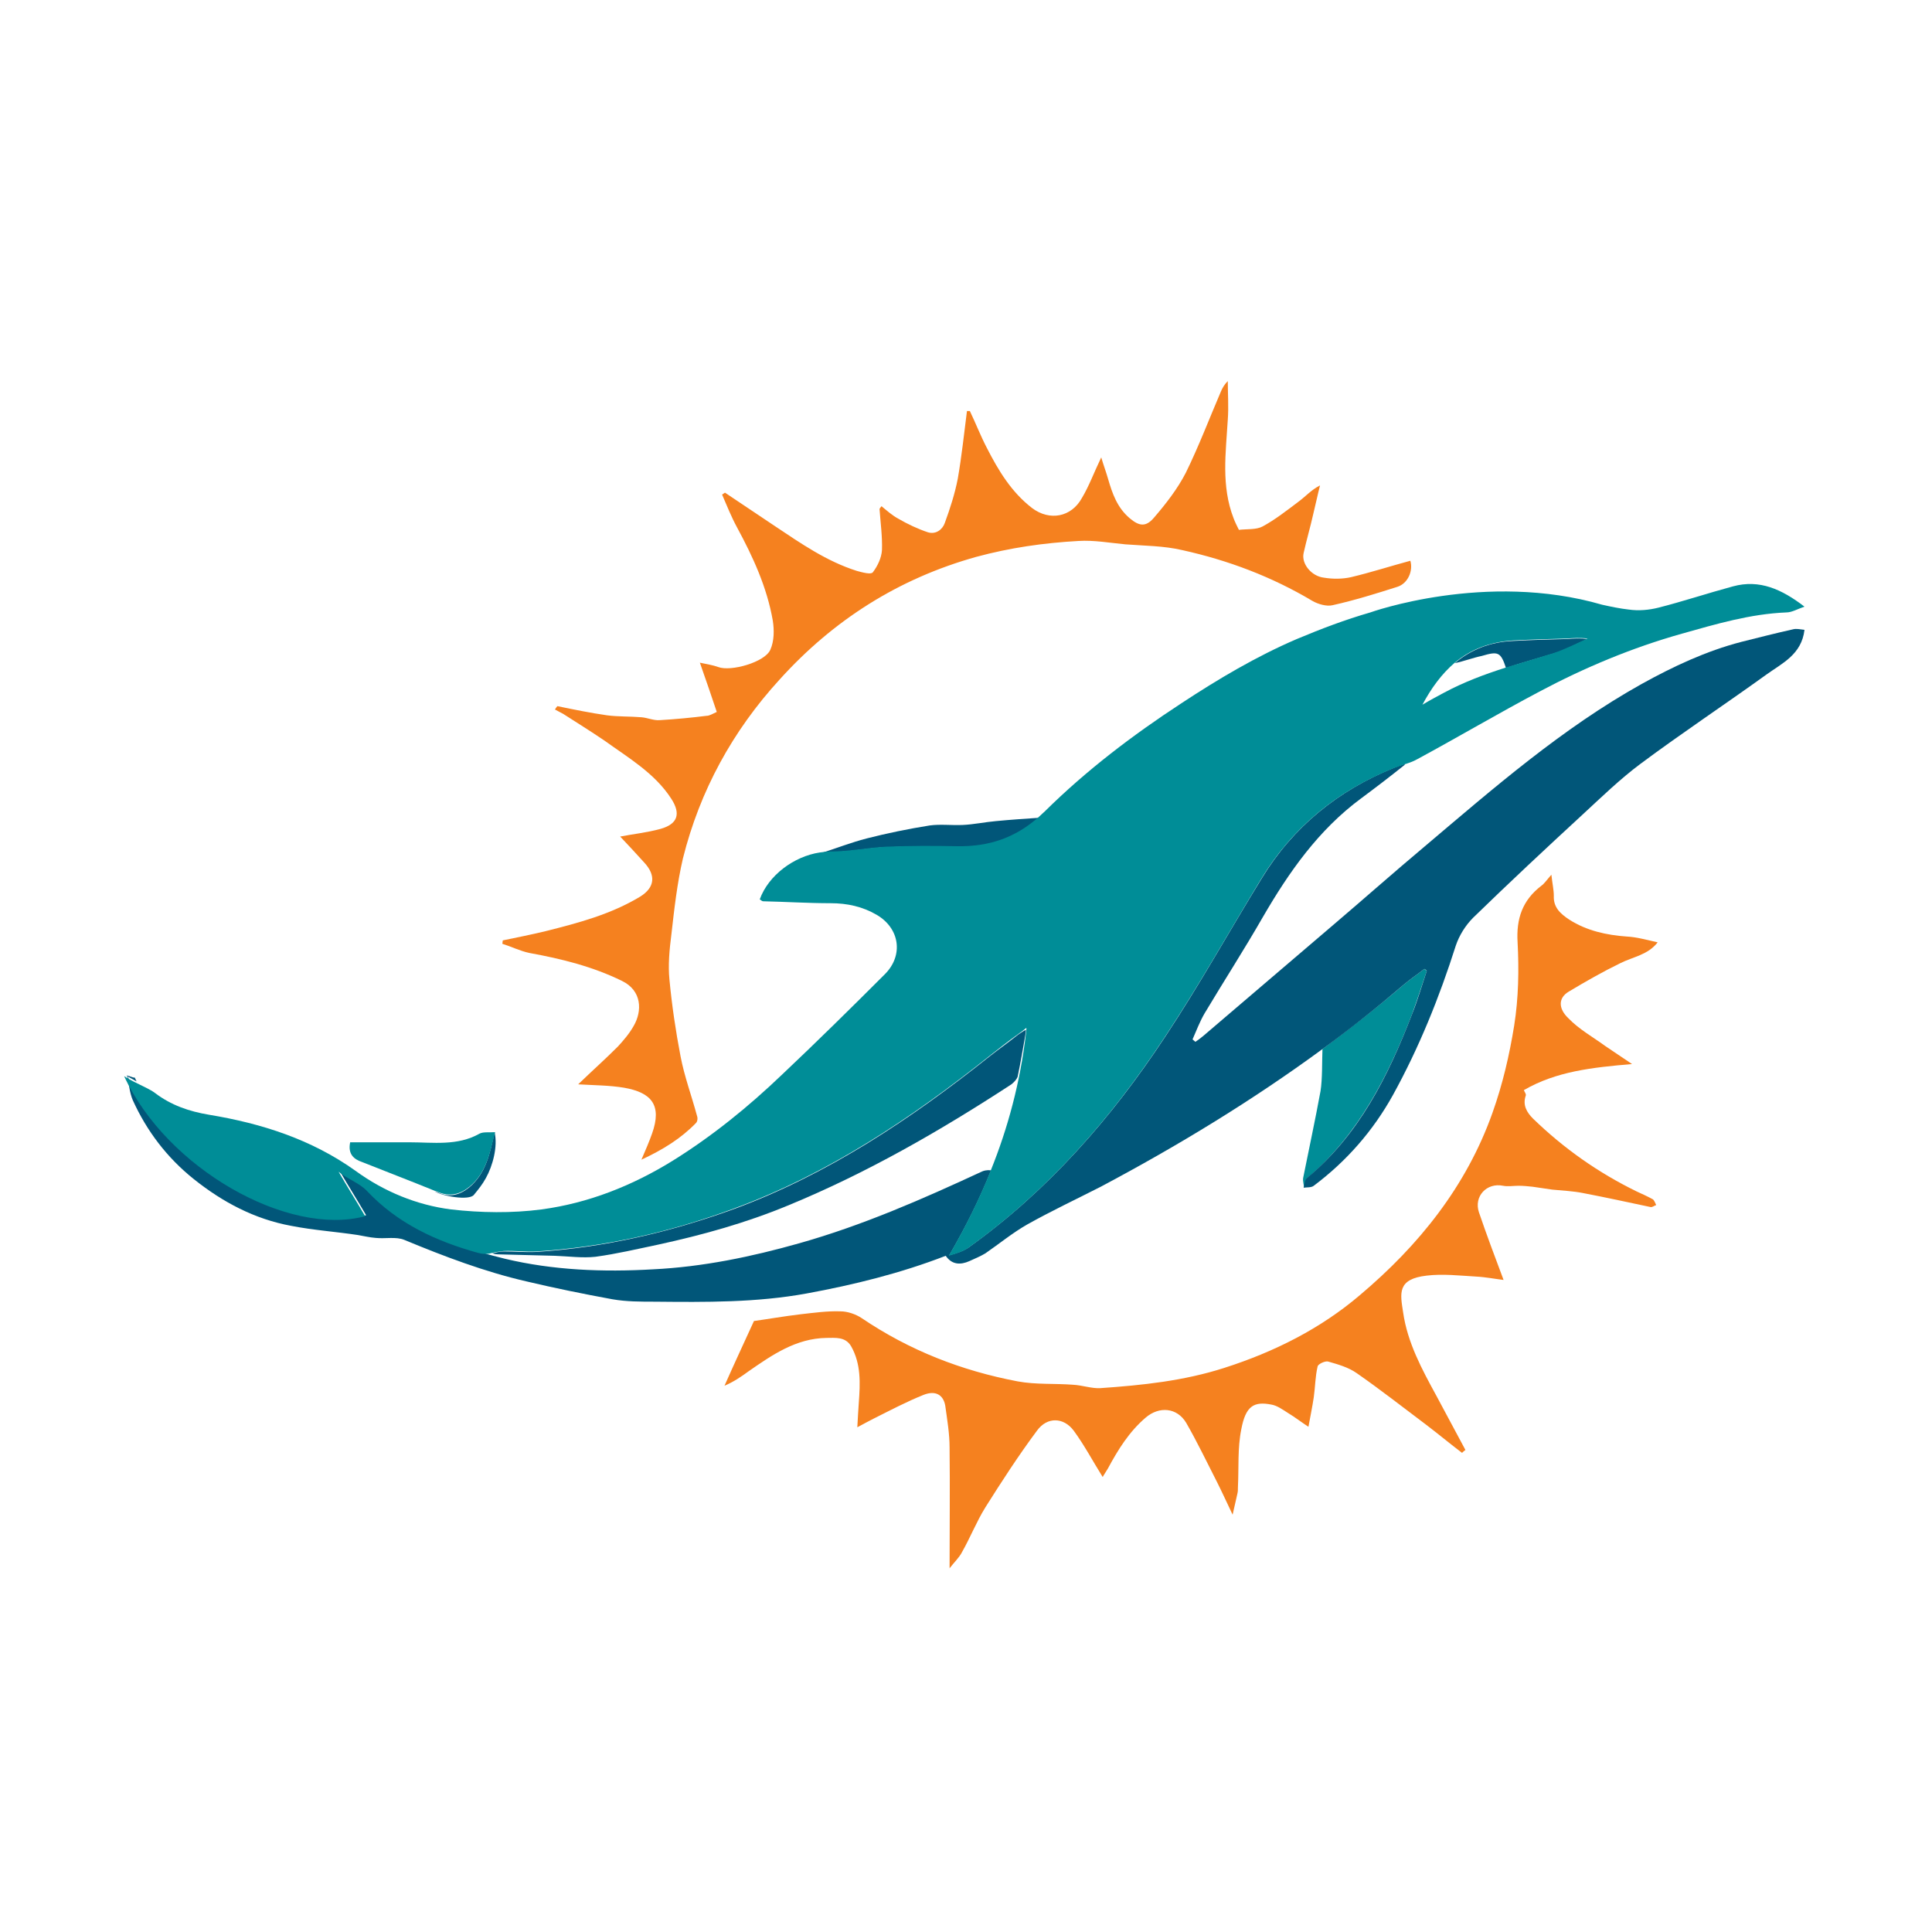 <?xml version="1.0" encoding="utf-8"?>
<!-- Generator: Adobe Illustrator 27.8.0, SVG Export Plug-In . SVG Version: 6.00 Build 0)  -->
<svg version="1.1" id="Calque_1" xmlns="http://www.w3.org/2000/svg" xmlns:xlink="http://www.w3.org/1999/xlink" x="0px" y="0px"
	 viewBox="0 0 400 400" style="enable-background:new 0 0 400 400;" xml:space="preserve">
<style type="text/css">
	.st0{fill:none;}
	.st1{fill:#015679;}
	.st2{fill:#008D97;}
	.st3{fill:#F5811F;}
</style>
<g>
	<path class="st0" d="M210.8,222.9c-0.1,0.6-0.7,1.2-1.3,1.6c-14.8,9.6-30,18.4-46.3,25.1c-8.7,3.6-17.7,6.1-26.9,8.1
		c-4.3,0.9-8.6,2-12.9,2.5c-2.7,0.4-5.6-0.1-8.4-0.2c-3.9-0.1-7.8-0.2-11.7-0.4c-0.4,0-0.8-0.1-1.3-0.2c-0.4,0.1-0.8,0.2-1.2,0.2
		c-0.4,0-0.8,0-1.2-0.1c1.6,0.4,3.2,0.9,4.8,1.3c10,2.5,20.4,2.8,30.7,2.2c10.3-0.6,20.4-2.6,30.3-5.4c13.1-3.7,25.4-9.2,37.7-14.8
		c0.5-0.2,1-0.4,1.9-0.3l0.1,0c3.6-9,6.1-18.3,7.3-28.3C211.9,217,211.4,220,210.8,222.9z"/>
	<path class="st0" d="M311.8,138.3c-1.1-3.3-1.5-3.5-5-2.6c-1.9,0.5-3.7,1.1-5.6,1.5c-2.7,2.3-4.9,5.3-6.8,8.8
		c1.5-0.8,3-1.7,4.5-2.5C303.1,141.3,307.4,139.7,311.8,138.3z"/>
	<path class="st0" d="M212.6,212.9c-0.6,0.4-1.1,0.9-1.7,1.3c0.5-0.3,1.1-0.7,1.6-1C212.6,213.1,212.6,213,212.6,212.9z"/>
	<path class="st1" d="M97.2,245.8c-2,1.6-4,2.2-6.5,1.1c-0.3-0.1-0.6-0.2-0.8-0.3c1.7,1.1,7.2,2,8.2,0.8c0.9-1.1,1.8-2.2,2.5-3.5
		c1.4-2.5,2.5-6.5,1.8-9.5C101.4,238.9,100.6,242.9,97.2,245.8z"/>
	<path class="st2" d="M75,240.6c5,2,10,3.9,14.9,5.9c0.3,0.1,0.6,0.2,0.8,0.3c2.5,1,4.5,0.5,6.5-1.1c3.4-2.8,4.2-6.8,5.3-11.3
		c-1.3,0.1-2.4-0.1-3.2,0.3c-4.6,2.6-9.6,1.8-14.5,1.8c-4.1,0-8.3,0-12.3,0C72,238.9,73.2,240,75,240.6z"/>
	<path class="st2" d="M292.3,210.1c1.1-3,2.1-6.1,3.1-9.1c-0.2-0.1-0.3-0.2-0.5-0.4c-1.4,1.1-2.9,2.1-4.2,3.2
		c-5.5,4.7-11.1,9.1-16.9,13.4c-0.1,2.6,0,6.2-0.4,8.7c-1.1,6-2.4,12-3.6,18c-0.1,0.7,0.2,1.6,0.2,2c0.2-0.7,0.2-1.6,0.7-2
		C281.3,234.8,287.4,222.8,292.3,210.1z"/>
	<path class="st1" d="M371.2,130.3c-3.6,0.8-7.1,1.7-10.7,2.6c-7.3,1.9-14.1,5.1-20.6,8.7c-16.5,9.2-30.7,21.6-45,33.7
		c-6.2,5.2-12.3,10.6-18.4,15.8c-9.1,7.8-18.3,15.6-27.4,23.4c-0.5,0.4-1,0.8-1.6,1.2c-0.2-0.2-0.4-0.3-0.6-0.5
		c0.8-1.8,1.5-3.7,2.5-5.4c4-6.7,8.2-13.2,12.1-20c5.4-9.3,11.5-18,20.3-24.5c3.1-2.3,6.1-4.6,9.1-7c-0.1,0-0.1,0-0.2-0.1
		c-0.7,0.2-1.5,0.5-2.2,0.8c-11.5,4.7-20.8,12.2-27.3,22.9c-6.7,10.9-12.9,22.1-20,32.8c-11.1,16.8-24.2,31.8-40.7,43.6
		c-1.2,0.8-2.6,1.2-4,1.6c0,0,0-0.1,0.1-0.1c3.3-5.7,6.2-11.5,8.6-17.5l-0.1,0c-0.9-0.1-1.5,0.1-1.9,0.3
		c-12.3,5.7-24.6,11.1-37.7,14.8c-9.9,2.8-20,4.9-30.3,5.4c-10.3,0.6-20.7,0.2-30.7-2.2c-1.6-0.4-3.2-0.8-4.8-1.3
		c-0.2,0-0.3-0.1-0.5-0.1c-8.7-2.5-16.7-6.1-23-12.8c-1.6-1.7-4.1-2.5-5.9-4c1.8,3.1,3.7,6.1,5.5,9.2c-16.1,4.3-41.1-9.9-49.5-29
		c0.4,1.7,0.5,3.6,1.2,5.2c2.9,6.4,7.1,11.9,12.6,16.3c6,4.8,12.6,8.3,20.2,9.7c4.6,0.9,9.2,1.2,13.8,1.9c1.2,0.2,2.4,0.5,3.7,0.6
		c2,0.2,4.2-0.3,5.9,0.4c8.2,3.4,16.6,6.6,25.3,8.6c5.9,1.4,11.8,2.6,17.8,3.7c2.9,0.5,5.8,0.5,8.8,0.5c10.5,0.1,21,0.2,31.4-1.7
		c9.8-1.8,19.5-4.2,28.8-7.8c1.3,1.9,3.1,1.9,4.9,1.1c1.1-0.5,2.3-1,3.3-1.6c2.9-2,5.7-4.3,8.7-6c5-2.8,10.1-5.2,15.2-7.8
		c16-8.5,31.3-17.8,45.9-28.5c5.8-4.2,11.4-8.7,16.9-13.4c1.3-1.1,2.8-2.1,4.2-3.2c0.2,0.1,0.3,0.2,0.5,0.4c-1,3-1.9,6.1-3.1,9.1
		c-4.9,12.7-10.9,24.8-21.7,33.8c-0.5,0.4-0.5,1.3-0.7,2c0.7-0.1,1.6,0,2.1-0.4c6.8-5.1,12.3-11.4,16.4-18.8
		c5.4-9.8,9.6-20.2,13-30.9c0.7-2.1,2-4.2,3.6-5.8c7.4-7.2,15-14.3,22.6-21.3c3.9-3.6,7.8-7.4,12.1-10.6
		c8.6-6.4,17.5-12.3,26.1-18.5c3.2-2.3,7.2-4.1,7.8-9.2C372.7,130.3,371.9,130.1,371.2,130.3z"/>
	<path class="st1" d="M27.9,223.1c-0.3,0.1-1.4-0.5-1.7-0.4c0.6,0.4,1.4,0.8,2.1,1.2C28.2,223.8,28.1,223.5,27.9,223.1z"/>
	<path class="st1" d="M114.9,260c2.8,0.1,5.7,0.5,8.4,0.2c4.4-0.6,8.6-1.6,12.9-2.5c9.2-2,18.2-4.5,26.9-8.1
		c16.3-6.7,31.6-15.5,46.3-25.1c0.5-0.4,1.1-1,1.3-1.6c0.6-2.9,1.1-5.8,1.6-8.7c0-0.3,0.1-0.6,0.1-1c-0.6,0.3-1.1,0.7-1.6,1
		c-2,1.6-4,3-5.9,4.5c-16.2,12.9-33.4,24.4-52.9,31.6c-13.2,4.8-26.9,8-41,8.9c-2.2,0.1-4.5-0.1-6.7-0.1c-0.8,0-1.6,0.2-2.4,0.4
		c0.4,0.1,0.8,0.2,1.3,0.2C107.1,259.8,111,259.9,114.9,260z"/>
	<path class="st1" d="M183.7,175.4c4.9-0.2,9.8-0.2,14.8-0.1c6.5,0.1,11.9-1.7,16.8-6c-2.9,0.2-6,0.4-9.1,0.7
		c-2.3,0.2-4.6,0.7-6.9,0.8c-2.3,0.1-4.6-0.2-6.8,0.1c-4.4,0.7-8.8,1.6-13.1,2.7c-3.1,0.8-6.2,2-9.3,3c0,0,0,0,0,0
		c0.7-0.1,1.5-0.2,2.2-0.2C176.1,176.4,179.9,175.5,183.7,175.4z"/>
	<path class="st1" d="M311.8,138.3c3.3-1.1,6.6-2,9.9-3c2.4-0.7,4.7-2,7-3c-1.6-0.2-2.9-0.1-4.3,0c-3.7,0.1-7.4,0.2-11.1,0.4
		c-4.9,0.2-8.9,1.9-12.1,4.6c1.9-0.4,3.7-1.1,5.6-1.5C310.2,134.8,310.7,135,311.8,138.3z"/>
	<path class="st2" d="M75.6,251.8c-1.8-3.1-3.7-6.1-5.5-9.2c1.8,1.5,4.3,2.3,5.9,4c6.3,6.7,14.3,10.4,23,12.8c0.2,0,0.3,0.1,0.5,0.1
		c0.4,0.1,0.8,0.1,1.2,0.1c0.4,0,0.8-0.1,1.2-0.2c0.8-0.2,1.6-0.3,2.4-0.4c2.2-0.1,4.5,0.2,6.7,0.1c14.1-0.9,27.8-4,41-8.9
		c19.5-7.2,36.7-18.7,52.9-31.6c1.9-1.5,3.8-3,5.9-4.5c0.6-0.4,1.1-0.8,1.7-1.3c0,0.1,0,0.2,0,0.3c0,0.3-0.1,0.6-0.1,1
		c-1.2,10-3.7,19.4-7.3,28.3c-2.4,6-5.3,11.8-8.6,17.5c0,0,0,0.1-0.1,0.1c1.4-0.4,2.8-0.8,4-1.6c16.5-11.8,29.6-26.8,40.7-43.6
		c7.1-10.7,13.3-21.8,20-32.8c6.5-10.7,15.7-18.2,27.3-22.9c0.7-0.3,1.5-0.5,2.2-0.8c1-0.3,1.9-0.6,2.8-1.1
		c8.5-4.6,16.8-9.5,25.3-14c9.4-5,19.2-9.1,29.5-12c7.1-2,14.2-4.1,21.6-4.4c1.2,0,2.3-0.7,3.8-1.2c-4.7-3.6-9.3-5.7-14.8-4.2
		c-5.2,1.4-10.3,3.1-15.4,4.4c-2,0.5-4.1,0.7-6.2,0.4c-1.8-0.2-3.7-0.6-5.5-1c-24.1-7-48,1.6-48,1.6l0,0c-5.2,1.5-10.2,3.4-15.2,5.5
		c-8.4,3.6-16.3,8.3-23.9,13.3c-10.1,6.6-19.7,13.9-28.3,22.4c-0.4,0.4-0.9,0.8-1.3,1.2c-4.9,4.3-10.3,6.1-16.8,6
		c-4.9-0.1-9.8-0.1-14.8,0.1c-3.8,0.2-7.6,1-11.5,1c-0.7,0-1.4,0.1-2.2,0.2c-5.3,0.8-10.6,4.7-12.4,9.7c0.3,0.2,0.5,0.4,0.7,0.4
		c4.7,0.1,9.3,0.4,14,0.4c3.4,0,6.6,0.7,9.5,2.4c4.8,2.8,5.6,8.4,1.7,12.3c-7,7-14.1,14-21.3,20.8c-6.9,6.6-14.4,12.7-22.6,17.8
		c-8.4,5.2-17.5,8.8-27.2,10.1c-6.1,0.8-12.6,0.7-18.7,0c-7.1-0.9-13.9-3.7-19.8-8c-9.1-6.5-19.4-9.8-30.3-11.6
		c-4.2-0.7-7.9-2-11.2-4.5c-0.9-0.7-2.7-1.5-4.3-2.3c-0.8-0.4-1.5-0.8-2.1-1.2C34.5,241.9,59.6,256.1,75.6,251.8z M301.2,137.2
		c3.2-2.7,7.2-4.3,12.1-4.6c3.7-0.2,7.4-0.3,11.1-0.4c1.3-0.1,2.7-0.2,4.3,0c-2.3,1-4.6,2.2-7,3c-3.3,1-6.6,2-9.9,3
		c-4.4,1.4-8.7,3-12.8,5.2c-1.5,0.8-3,1.6-4.5,2.5C296.3,142.5,298.5,139.5,301.2,137.2z"/>
	<path class="st3" d="M324.8,205.3c3.5-2.1,7-4.1,10.7-5.9c2.6-1.3,5.7-1.7,7.7-4.3c-2.3-0.5-4.3-1.1-6.4-1.2
		c-4.2-0.3-8.3-1.2-11.9-3.5c-1.8-1.2-3.3-2.5-3.2-4.9c0-1.3-0.3-2.5-0.5-4.4c-0.9,1-1.4,1.8-2.1,2.3c-3.9,3-5.2,6.8-4.9,11.7
		c0.3,5.7,0.2,11.5-0.7,17.2c-1,6.2-2.4,12.2-4.5,18.1c-5.4,15.2-15.2,27.4-27.4,37.7c-8.2,7-17.8,11.8-28.1,15.1
		c-8.4,2.7-17,3.6-25.7,4.2c-1.8,0.1-3.7-0.6-5.6-0.7c-3.8-0.3-7.7,0-11.5-0.7c-11.6-2.2-22.4-6.4-32.3-13.1
		c-1.2-0.8-2.9-1.4-4.4-1.4c-2.7-0.1-5.5,0.3-8.2,0.6c-3.4,0.4-6.8,1-9.7,1.4c-2.2,4.8-4.2,9.1-6.1,13.4c1.9-0.8,3.5-1.9,5-3
		c4.9-3.4,9.8-6.8,16.1-6.9c1.8,0,3.9-0.3,5.1,1.7c2.1,3.7,1.9,7.7,1.6,11.8c-0.1,1.5-0.2,3-0.3,5c1.5-0.8,2.4-1.3,3.4-1.8
		c3.4-1.7,6.8-3.5,10.3-4.9c2.5-1,4.1,0,4.5,2.2c0.4,2.9,0.9,5.8,0.9,8.7c0.1,8.2,0,16.4,0,25c0.9-1.2,2-2.2,2.6-3.4
		c1.7-3,3-6.3,4.8-9.2c3.4-5.4,6.9-10.8,10.7-15.9c2.1-2.9,5.5-2.8,7.6,0c2.2,3,4,6.4,6,9.6c0.2-0.4,0.7-1.1,1.1-1.8
		c2.1-3.9,4.4-7.6,7.8-10.5c2.8-2.4,6.5-2.1,8.4,1.1c2.3,4,4.3,8.2,6.4,12.3c1.1,2.2,2.1,4.4,3.2,6.7c0.4-1.8,0.7-3.1,1-4.4
		c0.1-0.4,0.1-0.8,0.1-1.3c0.2-4-0.1-8.1,0.7-12c0.9-4.8,2.6-5.8,6.2-5.1c1.2,0.2,2.3,1,3.4,1.7c1.5,0.9,2.9,2,4.3,2.9
		c0.4-2.2,0.8-4.1,1.1-6.1c0.3-2.1,0.3-4.3,0.8-6.4c0.1-0.5,1.6-1.2,2.2-1c2.1,0.6,4.2,1.2,5.9,2.4c4.9,3.4,9.6,7.1,14.4,10.7
		c2.5,1.9,4.9,3.9,7.4,5.8c0.2-0.2,0.4-0.4,0.7-0.6c-2-3.7-4-7.5-6-11.2c-3-5.5-6-11-6.9-17.3c-0.6-3.9-1.3-6.9,4.9-7.6
		c3.3-0.4,6.8,0,10.2,0.2c2,0.1,4,0.5,5.7,0.7c-1.8-4.8-3.5-9.3-5.1-14c-1.1-3.3,1.6-6.2,5-5.5c1,0.2,2.1,0,3.2,0
		c1,0,1.9,0.1,2.9,0.2c1.4,0.2,2.7,0.4,4.1,0.6c2.1,0.2,4.3,0.3,6.3,0.7c4.7,0.9,9.3,1.9,14,2.9c0.4,0.1,0.8-0.3,1.2-0.4
		c-0.2-0.4-0.4-1-0.7-1.2c-1.1-0.6-2.2-1.1-3.3-1.6c-8-3.9-15.1-8.9-21.5-15.1c-1.3-1.3-2.2-2.8-1.5-4.8c0.1-0.3-0.3-0.8-0.4-1.1
		c6.7-3.9,14.2-4.7,22.4-5.4c-2.2-1.5-3.9-2.6-5.5-3.7c-2.6-1.9-5.5-3.5-7.7-5.8C322.6,208.8,322.6,206.6,324.8,205.3z"/>
	<path class="st3" d="M128.8,203.1c4.1,2,4.2,6.2,2.4,9.3c-0.9,1.6-2.1,3-3.3,4.3c-2.6,2.6-5.3,5-8.2,7.8c3.4,0.2,6.5,0.2,9.5,0.7
		c5.7,1,7.9,3.6,5.8,9.5c-0.6,1.7-1.3,3.3-2.2,5.4c4.5-2.1,8.2-4.4,11.3-7.6c0.3-0.3,0.4-1,0.2-1.5c-1.1-4.1-2.6-8.1-3.4-12.3
		c-1-5.2-1.8-10.6-2.3-15.9c-0.3-3,0-6.2,0.4-9.3c0.6-5.3,1.2-10.7,2.4-15.8c3.5-14,10.3-26.4,20-37c11.1-12.3,24.6-20.9,40.7-25.4
		c7-1.9,14-2.9,21.2-3.3c3.2-0.2,6.5,0.4,9.7,0.7c3.9,0.3,8,0.3,11.8,1.2c9.5,2.1,18.5,5.5,26.9,10.5c1.2,0.7,3,1.2,4.2,0.9
		c4.5-1,9-2.4,13.4-3.8c2.2-0.7,3.3-3.3,2.7-5.4c-4.1,1.1-8.1,2.4-12.3,3.4c-1.8,0.4-3.8,0.4-5.6,0.1c-2.6-0.3-4.7-2.9-4.2-5.1
		c0.6-2.7,1.4-5.4,2-8.1c0.5-2,0.9-4,1.4-5.9c-1.8,0.9-3,2.3-4.5,3.4c-2.4,1.8-4.8,3.7-7.4,5.1c-1.3,0.7-3.2,0.5-4.9,0.7
		c-0.4-0.8-0.8-1.6-1.1-2.4c-2.6-6.7-1.6-13.6-1.2-20.4c0.2-2.7,0-5.4,0-8c-0.7,0.7-1.1,1.4-1.4,2.1c-2.4,5.6-4.6,11.4-7.3,16.9
		c-1.7,3.3-4.1,6.4-6.6,9.3c-1.7,2-3.1,1.7-5,0.1c-2.6-2.2-3.6-5.1-4.5-8.2c-0.4-1.4-0.9-2.7-1.4-4.4c-1.5,3.1-2.5,5.9-4,8.4
		c-2.2,4-6.7,4.8-10.3,2.1c-4.3-3.3-7-7.8-9.4-12.5c-1.3-2.5-2.3-5.1-3.5-7.6c-0.2,0-0.4,0-0.6,0c-0.6,4.7-1.1,9.4-1.9,14
		c-0.6,3.1-1.6,6.2-2.7,9.2c-0.5,1.4-1.9,2.4-3.5,1.9c-2.1-0.7-4.2-1.7-6.1-2.8c-1.3-0.7-2.4-1.7-3.5-2.6c-0.3,0.4-0.4,0.5-0.4,0.6
		c0.2,2.8,0.6,5.7,0.5,8.5c-0.1,1.6-0.9,3.3-1.9,4.6c-0.4,0.5-2.2,0-3.3-0.3c-6.3-2-11.6-5.7-17-9.3c-3.4-2.3-6.9-4.6-10.3-6.9
		c-0.2,0.1-0.4,0.3-0.6,0.4c1,2.3,1.9,4.6,3.1,6.8c3.3,6.1,6.2,12.4,7.4,19.3c0.3,1.9,0.3,4.2-0.5,6c-1.1,2.6-8.2,4.6-10.8,3.6
		c-1.1-0.4-2.4-0.6-3.8-0.9c1.3,3.7,2.4,6.9,3.5,10.2c-0.9,0.4-1.5,0.8-2.1,0.8c-3.2,0.4-6.4,0.7-9.7,0.9c-1.3,0.1-2.5-0.5-3.8-0.6
		c-2.4-0.2-4.8-0.1-7.1-0.4c-3.5-0.5-6.9-1.2-10.3-1.9c-0.2,0.2-0.4,0.5-0.5,0.7c0.6,0.3,1.1,0.6,1.7,0.9c2.8,1.8,5.7,3.6,8.5,5.5
		c5,3.6,10.5,6.8,13.9,12.1c2,3.1,1.3,5.2-2.2,6.2c-2.9,0.8-5.9,1.1-8.4,1.6c1.5,1.6,3.3,3.5,5,5.4c2.4,2.6,2.2,5.1-0.8,7
		c-6.1,3.7-12.9,5.5-19.7,7.2c-2.9,0.7-5.9,1.3-8.8,1.9c0,0.2-0.1,0.5-0.1,0.7c1.9,0.6,3.7,1.5,5.6,1.9
		C116.2,198.5,122.7,200.1,128.8,203.1z"/>
</g>
</svg>
